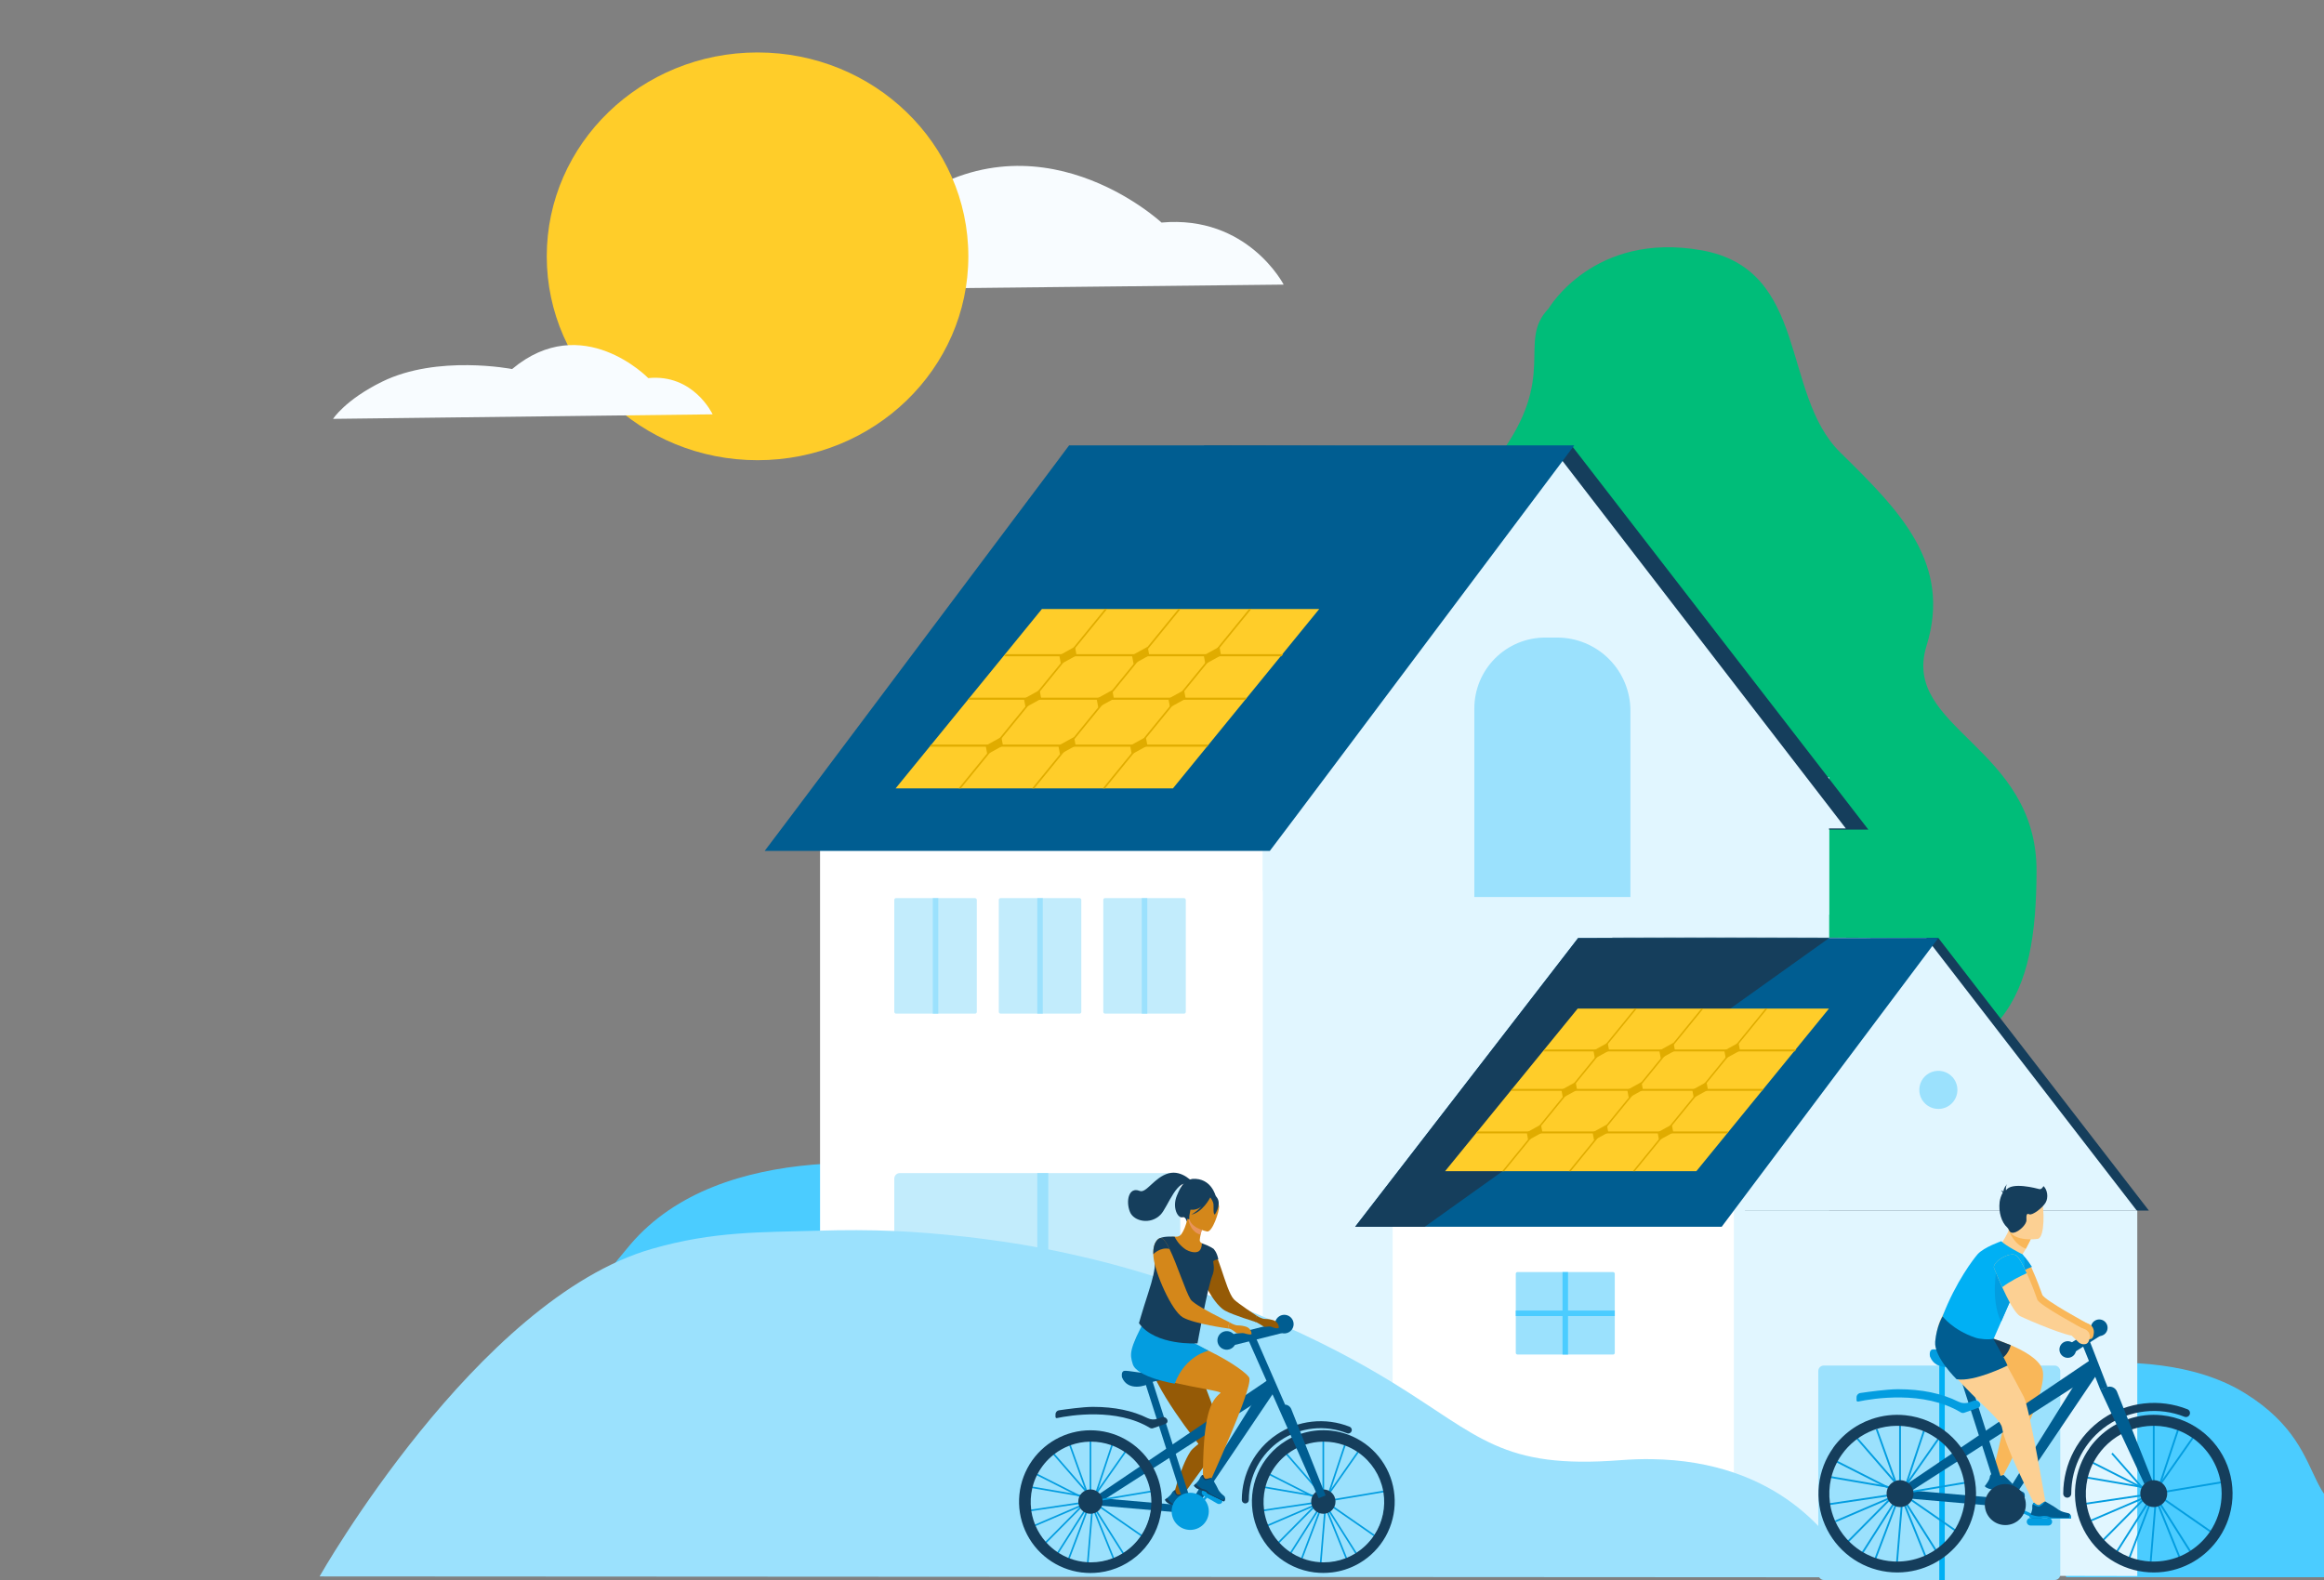 <svg fill="none" height="272" viewBox="0 0 400 272" width="400" xmlns="http://www.w3.org/2000/svg">
<rect x="0" y="0" width="400" height="272" fill="#808080" stroke="none"/>
<g clip-path="url(#clip0_604_51809)">
<path d="M85.766 261.587L140.557 240.194L146.017 241.051L149.123 241.538L170.646 244.915L172.571 245.217L176.899 245.897L178.024 246.073C178.024 246.073 178.951 246.182 180.561 246.335L180.979 246.375C182.05 246.473 183.378 246.589 184.9 246.704C185.472 246.749 186.077 246.791 186.696 246.833L187.051 246.857C187.925 246.917 188.84 246.972 189.795 247.024C191.763 247.13 193.886 247.222 196.096 247.276C196.955 247.297 197.828 247.314 198.708 247.325C199.167 247.325 199.63 247.325 200.094 247.325C200.651 247.325 201.211 247.325 201.774 247.325C202.605 247.325 203.441 247.306 204.274 247.285C204.886 247.271 205.5 247.252 206.109 247.231C206.961 247.198 207.81 247.157 208.656 247.106L209.044 247.081C209.437 247.057 209.83 247.031 210.221 247.001C212.16 246.855 214.052 246.655 215.853 246.389C216.156 246.344 216.455 246.297 216.752 246.247C223.522 245.141 228.811 243.03 230.027 239.251C231.133 235.789 228.742 230.863 220.849 224.012C219.536 222.873 218.168 221.782 216.747 220.739C207.592 214.008 196.321 209.237 184.505 205.87C184.015 205.728 183.525 205.591 183.034 205.458L182.799 205.394L182.396 205.286L181.601 205.074C181.13 204.95 180.659 204.829 180.189 204.709C177.835 204.107 175.468 203.558 173.086 203.062C172.488 202.935 171.891 202.812 171.293 202.693L170.455 202.525L169.876 202.413L168.993 202.245C156.425 199.925 124.095 195.906 108.485 214.256C96.93 227.839 83.102 249.559 85.766 261.587Z" fill="#4BCCFF"></path>
<path d="M266.544 53.106C266.544 53.106 274.311 39.79 292.87 43.088C311.429 46.385 306.489 67.825 316.757 77.904C327.025 87.984 335.982 96.967 331.584 111.198C327.185 125.429 350.59 128.479 350.522 149.98C350.454 171.481 345.45 184.152 316.668 185.825C287.885 187.499 241.843 179.892 235.609 171.22C229.374 162.548 230.431 143.508 246.077 119.209C261.722 94.91 247.428 92.736 257.888 78.667C268.349 64.598 260.974 58.9 266.544 53.106Z" fill="#00BD79"></path>
<path d="M220.941 48.996C220.941 48.996 214.741 36.977 199.915 38.313C199.915 38.313 178.392 18.27 155.426 35.645C155.426 35.645 131.022 31.341 112.959 39.368C100.91 44.719 96.932 50.331 96.932 50.331L220.941 48.996Z" fill="#F8FCFF"></path>
<path d="M340.167 237.907C340.167 237.907 369.349 229.234 386.43 239.862C403.511 250.49 393.408 262.726 413.622 261.662C433.835 260.598 443.939 259.577 445.002 271.523H355.645L340.167 237.907Z" fill="#4BCCFF"></path>
<path d="M216.758 133.799H314.834V271.314H216.758V133.799Z" fill="#E1F6FF"></path>
<path d="M141.144 137.458V271.303H217.348V133.78H144.464C143.321 134.994 142.215 136.209 141.144 137.458Z" fill="white"></path>
<path d="M197.77 88.879L205.513 104.835L208.94 111.874L209.048 112.161L209.191 112.411L209.297 112.625L209.476 112.983L209.547 113.159L212.938 120.111L213.117 120.469L213.545 121.396L219.577 133.78L220.968 136.672L222.931 140.673L223.966 142.815H321.572L314.827 134.072L314.613 133.785L270.712 76.963L270.677 76.928H266.82L207.278 76.714C205.193 80.743 201.872 84.81 197.77 88.879Z" fill="#153E5C"></path>
<path d="M217.347 141.949V153.332L314.806 157.458V142.61H317.69L267.113 76.994L217.347 141.949Z" fill="#E1F6FF"></path>
<path d="M268.011 109.756H265.961C262.725 109.756 259.621 111.041 257.333 113.33C255.044 115.618 253.759 118.722 253.759 121.958V154.417H280.623V122.358C280.621 119.015 279.291 115.81 276.926 113.447C274.561 111.083 271.354 109.756 268.011 109.756Z" fill="#9BE1FD"></path>
<path d="M131.612 146.486H218.557L222.948 140.669L228.124 133.78L268.847 79.493L270.739 76.959L270.954 76.674H184.009L183.794 76.959L181.902 79.493L141.176 133.78L136.001 140.669L131.612 146.486Z" fill="#005D91"></path>
<path d="M277.478 161.305L300.356 208.407H369.862L333.624 161.477L277.478 161.305Z" fill="#153E5C"></path>
<path d="M275.395 161.305L298.273 208.407H367.779L331.544 161.477L275.395 161.305Z" fill="#E1F6FF"></path>
<path d="M298.508 208.407V271.185L367.861 271.319V208.407H298.508Z" fill="#E1F6FF"></path>
<path d="M239.7 208.407H298.428V271.185H239.7V208.407Z" fill="white"></path>
<rect fill="#9BE1FD" height="36.919" rx="0.947" width="41.652" x="312.958" y="235.082"></rect>
<line stroke="#00B0F4" stroke-width="0.947" x1="334.255" x2="334.255" y1="235.082" y2="272"></line>
<path d="M233.242 211.191H296.333L333.625 161.475L314.831 161.479L271.619 161.489L233.242 211.191Z" fill="#005D91"></path>
<path d="M336.904 187.626C336.904 186.977 336.712 186.343 336.352 185.803C335.992 185.263 335.48 184.842 334.88 184.593C334.281 184.345 333.621 184.279 332.985 184.406C332.348 184.532 331.763 184.844 331.304 185.303C330.845 185.762 330.532 186.346 330.406 186.983C330.279 187.619 330.344 188.279 330.592 188.879C330.84 189.478 331.261 189.991 331.8 190.351C332.34 190.712 332.974 190.904 333.623 190.904C334.054 190.905 334.48 190.82 334.878 190.656C335.276 190.491 335.638 190.249 335.943 189.945C336.247 189.641 336.489 189.279 336.654 188.881C336.819 188.483 336.904 188.057 336.904 187.626V187.626Z" fill="#9BE1FD"></path>
<path d="M233.246 211.191H245.22L314.834 161.479L271.623 161.489L233.246 211.191Z" fill="#153E5C"></path>
<path d="M201.878 135.726H154.146L179.325 104.847H227.06L201.878 135.726Z" fill="#FFCD29"></path>
<path d="M220.556 112.98H172.824L173.12 112.618H220.853L220.556 112.98Z" fill="#E0AC00"></path>
<path d="M190.546 104.844L165.367 135.726H165.002L190.183 104.844H190.546Z" fill="#E0AC00"></path>
<path d="M203.192 104.844L178.011 135.726H177.648L202.83 104.844H203.192Z" fill="#E0AC00"></path>
<path d="M215.363 104.844L190.181 135.726H189.819L214.998 104.844H215.363Z" fill="#E0AC00"></path>
<path d="M214.32 120.469H166.588L166.884 120.104H214.617L214.32 120.469Z" fill="#E0AC00"></path>
<path d="M207.735 128.546H160.002L160.299 128.184H208.031L207.735 128.546Z" fill="#E0AC00"></path>
<path d="M182.6 114.31L182.325 112.825L185.026 111.335L185.299 112.825L182.6 114.31Z" fill="#E0AC00"></path>
<path d="M195.111 114.31L194.836 112.825L197.538 111.335L197.811 112.825L195.111 114.31Z" fill="#E0AC00"></path>
<path d="M207.464 114.31L207.191 112.825L209.89 111.335L210.163 112.825L207.464 114.31Z" fill="#E0AC00"></path>
<path d="M176.514 121.775L176.241 120.288L178.94 118.8L179.216 120.288L176.514 121.775Z" fill="#E0AC00"></path>
<path d="M189.023 121.775L188.75 120.288L191.45 118.8L191.725 120.288L189.023 121.775Z" fill="#E0AC00"></path>
<path d="M201.374 121.775L201.101 120.288L203.801 118.8L204.076 120.288L201.374 121.775Z" fill="#E0AC00"></path>
<path d="M169.929 129.852L169.654 128.364L172.354 126.877L172.629 128.364L169.929 129.852Z" fill="#E0AC00"></path>
<path d="M182.442 129.852L182.166 128.364L184.866 126.877L185.141 128.364L182.442 129.852Z" fill="#E0AC00"></path>
<path d="M194.792 129.852L194.517 128.364L197.216 126.877L197.492 128.364L194.792 129.852Z" fill="#E0AC00"></path>
<path d="M291.976 201.618H248.725L271.542 173.635H314.793L291.976 201.618Z" fill="#FFCD29"></path>
<rect fill="#C2ECFC" height="32.185" rx="0.947" width="49.225" x="153.923" y="201.949"></rect>
<line stroke="#9BE1FD" stroke-width="1.893" x1="179.482" x2="179.482" y1="201.949" y2="223.722"></line>
<path d="M308.902 181.006H265.65L265.919 180.677H309.17L308.902 181.006Z" fill="#E0AC00"></path>
<path d="M281.71 173.635L258.893 201.618H258.564L281.38 173.635H281.71Z" fill="#E0AC00"></path>
<path d="M293.168 173.635L270.351 201.618H270.022L292.838 173.635H293.168Z" fill="#E0AC00"></path>
<path d="M304.193 173.635L281.379 201.618H281.049L303.866 173.635H304.193Z" fill="#E0AC00"></path>
<path d="M303.252 187.791H260.001L260.269 187.461H303.521L303.252 187.791Z" fill="#E0AC00"></path>
<path d="M297.284 195.11H254.033L254.301 194.781H297.552L297.284 195.11Z" fill="#E0AC00"></path>
<path d="M274.51 182.211L274.261 180.864L276.709 179.516L276.956 180.864L274.51 182.211Z" fill="#E0AC00"></path>
<path d="M285.846 182.211L285.597 180.864L288.044 179.516L288.292 180.864L285.846 182.211Z" fill="#E0AC00"></path>
<path d="M297.036 182.211L296.786 180.864L299.234 179.516L299.483 180.864L297.036 182.211Z" fill="#E0AC00"></path>
<path d="M268.997 188.975L268.747 187.626L271.195 186.278L271.444 187.626L268.997 188.975Z" fill="#E0AC00"></path>
<path d="M280.334 188.975L280.085 187.626L282.532 186.278L282.779 187.626L280.334 188.975Z" fill="#E0AC00"></path>
<path d="M291.522 188.975L291.272 187.626L293.72 186.278L293.969 187.626L291.522 188.975Z" fill="#E0AC00"></path>
<path d="M263.028 196.291L262.78 194.945L265.226 193.597L265.475 194.945L263.028 196.291Z" fill="#E0AC00"></path>
<path d="M274.365 196.291L274.116 194.945L276.564 193.597L276.813 194.945L274.365 196.291Z" fill="#E0AC00"></path>
<path d="M285.552 196.291L285.305 194.945L287.751 193.597L288 194.945L285.552 196.291Z" fill="#E0AC00"></path>
<path d="M112.179 215C122.892 211.914 131.106 212.163 140.556 211.872C150.363 211.57 157.325 211.945 165.66 212.849L166.625 212.955C167.567 213.065 168.524 213.19 169.485 213.308C171.579 213.581 173.702 213.895 175.853 214.249C176.493 214.357 177.129 214.468 177.773 214.586C178.462 214.708 179.154 214.837 179.849 214.972C181.337 215.259 182.836 215.573 184.349 215.913C185.013 216.059 185.679 216.211 186.347 216.37C187.015 216.523 187.684 216.685 188.357 216.84C189.171 217.043 189.988 217.251 190.807 217.464L191.572 217.669C192.322 217.871 193.075 218.079 193.831 218.292C196.882 219.157 199.963 220.127 203.073 221.203C208.17 222.964 212.698 224.698 216.746 226.381C221.884 228.52 226.249 230.589 230.022 232.545C233.747 234.47 236.91 236.31 239.687 238.005C254.735 247.263 258.447 252.968 278.976 251.367C280.803 251.229 282.556 251.172 284.233 251.196C289.731 251.266 294.433 252.153 298.436 253.521C306.461 256.26 311.674 260.936 314.844 264.838C317.456 268.053 318.685 270.741 318.96 271.386C319.003 271.482 319.021 271.534 319.021 271.534L55 271.386C55 271.386 82.043 223.679 112.179 215Z" fill="#9BE1FD"></path>
<path d="M344.247 254.971L342.693 254.667C342.693 254.667 346.412 239.954 345.903 238.741C345.49 237.732 341.202 237.004 339.101 235.241C338.674 234.908 338.336 234.474 338.117 233.979C336.998 231.244 338.821 229.216 338.821 229.216C341.304 229.812 343.737 230.6 346.098 231.572C348.563 232.629 350.847 234.003 351.479 235.593C352.995 239.445 344.247 254.971 344.247 254.971Z" fill="#F9B759"></path>
<path d="M348.481 257.239C348.466 257.16 348.434 257.085 348.386 257.021C348.338 256.956 348.276 256.903 348.204 256.866C347.833 256.663 347.075 256.369 346.509 255.611C346.19 255.187 344.871 253.926 344.871 253.926C344.838 253.926 344.665 253.926 343.835 254.272C343.403 254.444 342.954 253.636 342.954 253.636C342.854 253.682 342.763 253.747 342.688 253.828C342.561 253.959 342.486 254.132 342.478 254.315C342.455 254.625 342.132 255.133 341.892 255.47C341.747 255.673 341.632 255.815 341.632 255.815C341.632 255.815 341.542 255.988 342.277 256.269L343.156 256.497C343.462 256.531 343.698 256.513 344.019 256.556C344.491 256.621 344.66 256.842 344.693 256.901L348.43 257.868C348.536 257.762 348.517 257.464 348.481 257.239Z" fill="#005D91"></path>
<path d="M355.809 257.827C355.626 257.827 355.45 257.754 355.321 257.624C355.191 257.495 355.118 257.319 355.118 257.136C355.12 254.588 355.745 252.078 356.938 249.826C358.132 247.574 359.857 245.648 361.965 244.216C364.073 242.783 366.499 241.888 369.032 241.607C371.565 241.327 374.129 241.67 376.499 242.606C376.67 242.675 376.807 242.809 376.88 242.978C376.952 243.148 376.954 243.34 376.886 243.511C376.817 243.682 376.683 243.819 376.513 243.892C376.344 243.964 376.152 243.966 375.981 243.898C373.821 243.043 371.485 242.729 369.176 242.984C366.867 243.239 364.656 244.055 362.735 245.36C360.813 246.666 359.241 248.422 358.154 250.475C357.067 252.527 356.498 254.815 356.498 257.138C356.497 257.32 356.425 257.495 356.296 257.624C356.166 257.753 355.992 257.826 355.809 257.827V257.827Z" fill="#153E5C"></path>
<path d="M366.819 245.989L370.741 256.919L370.445 257.025L366.523 246.095L366.819 245.989Z" fill="#039DE0"></path>
<path d="M359.618 262.059L359.494 261.771L370.591 257.004L377.887 246.582L378.145 246.763L370.797 257.258L370.757 257.275L359.618 262.059Z" fill="#039DE0"></path>
<path d="M366.296 269.183L365.997 269.083C366.076 268.848 370.367 257.555 370.55 257.075L370.66 256.782L377.566 267.715L377.3 267.888L370.722 257.486C369.153 261.616 366.354 269.003 366.296 269.183Z" fill="#039DE0"></path>
<path d="M358.399 254.065L370.714 256.184L370.661 256.493L358.345 254.375L358.399 254.065Z" fill="#039DE0"></path>
<path d="M374.955 245.424L375.253 245.524L371.644 256.348L371.346 256.249L374.955 245.424Z" fill="#039DE0"></path>
<path d="M370.671 257.295L370.626 257.271L359.33 251.546L359.471 251.264L370.721 256.969L382.829 254.937L382.88 255.247L370.671 257.295Z" fill="#039DE0"></path>
<path d="M375.25 268.79C375.184 268.593 372.285 261.461 370.662 257.473L364.394 267.334L364.128 267.162L370.723 256.786L370.839 257.067C371.027 257.531 375.469 268.448 375.548 268.686L375.25 268.79Z" fill="#039DE0"></path>
<path d="M370.676 256.974L370.722 257.285L358.564 259.086L358.518 258.776L370.676 256.974Z" fill="#039DE0"></path>
<path d="M363.63 250.095L370.418 257.81L370.183 258.017L363.394 250.303L363.63 250.095Z" fill="#039DE0"></path>
<path d="M370.914 257.962L371.228 257.988L370.282 269.363L369.969 269.337L370.914 257.962Z" fill="#039DE0"></path>
<path d="M370.235 256.367L380.981 263.82L380.802 264.078L370.056 256.626L370.235 256.367Z" fill="#039DE0"></path>
<path d="M361.785 265.556L361.562 265.335L370.538 256.283V244.502H370.852V256.411L361.785 265.556Z" fill="#039DE0"></path>
<path d="M359.68 249.215C359.93 248.87 360.198 248.525 360.479 248.211C361.554 246.981 362.84 245.954 364.277 245.179C364.909 244.838 365.567 244.55 366.245 244.316C368.132 243.66 370.141 243.429 372.127 243.641V243.641C374.868 243.931 377.454 245.051 379.541 246.852V246.852C381.498 248.534 382.934 250.739 383.681 253.209C384.429 255.678 384.456 258.31 383.76 260.795C383.462 261.865 383.032 262.895 382.479 263.859C382.464 263.89 382.445 263.92 382.427 263.951C381.381 265.753 379.934 267.29 378.197 268.442C376.46 269.595 374.481 270.331 372.414 270.594V270.594C371.848 270.667 371.277 270.703 370.707 270.703C370.125 270.703 369.543 270.666 368.966 270.592V270.592C366.637 270.291 364.426 269.391 362.549 267.979C360.673 266.567 359.195 264.692 358.26 262.538C357.326 260.383 356.966 258.023 357.217 255.688C357.469 253.353 358.322 251.123 359.693 249.217L359.68 249.215ZM359.897 261.599C359.935 261.696 359.977 261.793 360.022 261.888C360.515 262.991 361.177 264.012 361.983 264.912C362.052 264.992 362.123 265.069 362.195 265.145C362.825 265.812 363.53 266.403 364.296 266.906C364.383 266.965 364.469 267.02 364.56 267.079C365.146 267.442 365.762 267.752 366.402 268.006L366.696 268.118C367.769 268.512 368.895 268.745 370.037 268.809C370.142 268.809 370.246 268.819 370.351 268.823C370.456 268.826 370.581 268.823 370.696 268.823C372.15 268.823 373.592 268.552 374.947 268.023C375.045 267.987 375.142 267.947 375.238 267.908C375.709 267.707 376.167 267.477 376.608 267.217L376.81 267.095C376.899 267.041 376.982 266.986 377.074 266.922C378.276 266.138 379.325 265.139 380.168 263.977C380.221 263.902 380.275 263.826 380.326 263.75C380.378 263.674 380.445 263.578 380.499 263.488C380.606 263.327 380.706 263.165 380.803 262.999C381.837 261.216 382.382 259.191 382.383 257.129C382.382 256.534 382.337 255.939 382.248 255.349L382.196 255.04C381.652 252.066 379.977 249.417 377.523 247.649C377.438 247.587 377.35 247.527 377.265 247.477C376.551 246.991 375.786 246.586 374.983 246.268L374.688 246.158C373.458 245.709 372.161 245.472 370.852 245.457H370.534C369.31 245.471 368.095 245.679 366.936 246.073V246.073L366.85 246.104C366.75 246.139 366.653 246.175 366.554 246.211C366.045 246.407 365.549 246.638 365.071 246.902C364.581 247.172 364.111 247.477 363.664 247.815C363.58 247.877 363.492 247.941 363.417 248.009C362.98 248.356 362.568 248.735 362.185 249.141C361.81 249.539 361.464 249.963 361.149 250.41C360.85 250.829 360.581 251.268 360.343 251.724C360.293 251.817 360.244 251.91 360.199 252.004C359.844 252.724 359.565 253.479 359.365 254.257C359.341 254.358 359.315 254.46 359.293 254.564C358.986 255.923 358.924 257.326 359.108 258.707C359.122 258.811 359.138 258.916 359.155 259.018C359.3 259.904 359.549 260.77 359.897 261.598V261.599Z" fill="#153E5C"></path>
<path d="M337.845 233.859L345.82 258.803L344.475 259.234L336.499 234.289L337.845 233.859Z" fill="#005D91"></path>
<path d="M343.807 259.3L324.983 257.663L359.892 234.061L357.895 238.149L329.075 256.601L343.928 257.893L343.807 259.3Z" fill="#005D91"></path>
<path d="M346.344 258.194L345.158 257.428L359.641 234.226L361.328 235.972L346.344 258.194Z" fill="#005D91"></path>
<path d="M369.57 256.509L361.504 239.244L362.591 238.807C362.758 238.74 362.937 238.707 363.117 238.709C363.297 238.712 363.474 238.749 363.639 238.82C363.805 238.891 363.954 238.994 364.08 239.123C364.205 239.252 364.303 239.405 364.37 239.572L370.885 255.974L369.57 256.509Z" fill="#005D91"></path>
<path d="M361.503 239.246C360.336 236.218 358.395 231.46 358.42 231.506L359.594 230.723C359.651 230.809 359.689 230.866 362.75 238.809L361.503 239.246Z" fill="#005D91"></path>
<path d="M354.735 233.161C354.569 232.931 354.475 232.657 354.465 232.374C354.455 232.09 354.529 231.81 354.678 231.569C354.827 231.328 355.044 231.137 355.302 231.019C355.56 230.901 355.847 230.862 356.127 230.908C356.407 230.953 356.667 231.081 356.874 231.274C357.081 231.467 357.227 231.718 357.292 231.994C357.357 232.27 357.339 232.559 357.239 232.824C357.14 233.09 356.964 233.32 356.734 233.485C356.426 233.707 356.042 233.798 355.667 233.737C355.293 233.676 354.957 233.469 354.735 233.161V233.161Z" fill="#005D91"></path>
<path d="M360.156 229.411C359.991 229.181 359.898 228.907 359.888 228.625C359.878 228.342 359.953 228.062 360.102 227.822C360.251 227.581 360.468 227.39 360.725 227.273C360.983 227.155 361.27 227.117 361.549 227.163C361.828 227.208 362.088 227.336 362.295 227.529C362.502 227.722 362.647 227.972 362.712 228.248C362.776 228.524 362.758 228.812 362.659 229.077C362.559 229.342 362.384 229.572 362.154 229.737C361.846 229.959 361.462 230.049 361.088 229.988C360.713 229.927 360.378 229.719 360.156 229.411V229.411Z" fill="#005D91"></path>
<path d="M361.551 229.918L356.08 233.399L355.322 231.905L360.792 228.425L361.551 229.918Z" fill="#005D91"></path>
<path d="M352.55 262.623H349.49C349.317 262.622 349.152 262.553 349.029 262.43C348.907 262.308 348.838 262.142 348.838 261.969V261.969C348.838 261.796 348.907 261.63 349.03 261.508C349.152 261.385 349.318 261.316 349.49 261.316H352.55C352.723 261.316 352.889 261.385 353.011 261.507C353.134 261.63 353.203 261.795 353.204 261.969V261.969C353.203 262.142 353.134 262.308 353.011 262.43C352.889 262.553 352.723 262.622 352.55 262.623V262.623Z" fill="#039DE0"></path>
<path d="M345.08 258.498L351.276 261.321L351.048 261.821L344.852 258.997L345.08 258.498Z" fill="#039DE0"></path>
<path d="M323.153 245.989L327.075 256.919L326.779 257.025L322.857 246.095L323.153 245.989Z" fill="#039DE0"></path>
<path d="M368.38 257.13C368.38 256.672 368.516 256.225 368.771 255.844C369.025 255.463 369.387 255.167 369.81 254.991C370.233 254.816 370.698 254.77 371.147 254.86C371.596 254.949 372.009 255.17 372.333 255.493C372.656 255.817 372.877 256.23 372.966 256.679C373.056 257.128 373.01 257.593 372.835 258.016C372.659 258.439 372.363 258.801 371.982 259.055C371.601 259.31 371.153 259.446 370.696 259.446C370.391 259.446 370.09 259.386 369.809 259.27C369.528 259.153 369.273 258.983 369.058 258.768C368.843 258.553 368.672 258.298 368.556 258.017C368.44 257.736 368.38 257.434 368.38 257.13Z" fill="#153E5C"></path>
<path d="M315.952 262.059L315.828 261.771L326.926 257.004L334.222 246.582L334.479 246.763L327.131 257.258L327.091 257.275L315.952 262.059Z" fill="#039DE0"></path>
<path d="M322.632 269.183L322.333 269.083C322.412 268.848 326.703 257.555 326.886 257.075L326.996 256.782L333.902 267.715L333.636 267.888L327.058 257.486C325.496 261.616 322.69 269.003 322.632 269.183Z" fill="#039DE0"></path>
<path d="M314.734 254.062L327.049 256.18L326.996 256.49L314.68 254.372L314.734 254.062Z" fill="#039DE0"></path>
<path d="M331.286 245.42L331.584 245.52L327.975 256.344L327.677 256.245L331.286 245.42Z" fill="#039DE0"></path>
<path d="M327.005 257.295L326.96 257.271L315.664 251.546L315.805 251.264L327.055 256.969L339.163 254.937L339.214 255.247L327.005 257.295Z" fill="#039DE0"></path>
<path d="M331.589 268.79C331.522 268.593 328.623 261.461 327 257.473L320.732 267.334L320.466 267.162L327.063 256.786L327.176 257.067C327.365 257.531 331.807 268.448 331.886 268.686L331.589 268.79Z" fill="#039DE0"></path>
<path d="M327.001 256.981L327.047 257.292L314.89 259.1L314.844 258.789L327.001 256.981Z" fill="#039DE0"></path>
<path d="M319.775 247.538L326.521 255.304L326.283 255.51L319.538 247.744L319.775 247.538Z" fill="#039DE0"></path>
<path d="M327.259 257.973L327.572 257.999L326.627 269.372L326.314 269.346L327.259 257.973Z" fill="#039DE0"></path>
<path d="M326.571 256.366L337.318 263.818L337.139 264.077L326.392 256.624L326.571 256.366Z" fill="#039DE0"></path>
<path d="M318.121 265.556L317.898 265.335L326.874 256.283V244.502H327.188V256.411L318.121 265.556Z" fill="#039DE0"></path>
<path d="M315.531 249.215C315.781 248.87 316.049 248.525 316.33 248.211C317.405 246.981 318.691 245.954 320.128 245.179C320.76 244.838 321.418 244.55 322.096 244.316C323.983 243.66 325.992 243.429 327.978 243.641V243.641C330.719 243.931 333.306 245.051 335.392 246.852V246.852C337.349 248.534 338.785 250.739 339.532 253.209C340.28 255.678 340.307 258.31 339.611 260.795C339.313 261.865 338.883 262.895 338.33 263.859C338.315 263.89 338.296 263.92 338.279 263.951C337.232 265.753 335.785 267.29 334.048 268.442C332.311 269.595 330.332 270.331 328.265 270.594V270.594C327.699 270.667 327.129 270.703 326.558 270.703C325.976 270.703 325.395 270.666 324.817 270.592V270.592C322.488 270.291 320.277 269.391 318.4 267.979C316.524 266.567 315.046 264.692 314.111 262.538C313.177 260.383 312.817 258.023 313.069 255.688C313.32 253.353 314.173 251.123 315.545 249.217L315.531 249.215ZM315.748 261.599C315.786 261.696 315.828 261.793 315.873 261.888C316.366 262.991 317.028 264.012 317.834 264.912C317.903 264.992 317.974 265.069 318.046 265.145C318.676 265.812 319.381 266.403 320.147 266.906C320.234 266.965 320.32 267.02 320.411 267.079C320.997 267.442 321.613 267.752 322.254 268.006L322.547 268.118C323.62 268.512 324.746 268.745 325.888 268.809C325.993 268.809 326.097 268.819 326.202 268.823C326.307 268.826 326.432 268.823 326.547 268.823C328.001 268.823 329.443 268.552 330.798 268.023C330.896 267.987 330.993 267.947 331.09 267.908C331.56 267.707 332.018 267.477 332.459 267.217L332.661 267.095C332.75 267.041 332.833 266.986 332.925 266.922C334.127 266.138 335.176 265.139 336.019 263.977C336.072 263.902 336.126 263.826 336.177 263.75C336.229 263.674 336.297 263.578 336.35 263.488C336.457 263.327 336.557 263.165 336.654 262.999C337.688 261.216 338.233 259.191 338.234 257.129C338.234 256.534 338.189 255.939 338.099 255.349L338.047 255.04C337.503 252.066 335.828 249.417 333.374 247.649C333.289 247.587 333.201 247.527 333.116 247.477C332.403 246.991 331.637 246.586 330.834 246.268L330.539 246.158C329.309 245.709 328.012 245.472 326.703 245.457H326.385C325.161 245.471 323.946 245.679 322.787 246.073V246.073L322.701 246.104C322.601 246.139 322.504 246.175 322.405 246.211C321.896 246.407 321.4 246.638 320.922 246.902C320.432 247.172 319.962 247.477 319.515 247.815C319.431 247.877 319.343 247.941 319.269 248.009C318.831 248.356 318.419 248.735 318.036 249.141C317.661 249.539 317.315 249.963 317 250.41C316.701 250.829 316.432 251.268 316.194 251.724C316.144 251.817 316.095 251.91 316.05 252.004C315.695 252.724 315.416 253.479 315.217 254.257C315.192 254.358 315.166 254.46 315.144 254.564C314.837 255.923 314.775 257.326 314.959 258.707C314.973 258.811 314.989 258.916 315.006 259.018C315.151 259.904 315.4 260.77 315.748 261.598V261.599Z" fill="#153E5C"></path>
<path d="M338.087 243.207C337.989 243.243 337.884 243.256 337.78 243.245C337.677 243.234 337.577 243.2 337.488 243.145C331.14 239.311 322.354 240.75 319.813 241.284C319.78 241.291 319.746 241.29 319.713 241.283C319.681 241.275 319.65 241.26 319.624 241.238C319.598 241.217 319.577 241.19 319.563 241.16C319.549 241.13 319.541 241.097 319.542 241.063V240.567C319.541 240.384 319.607 240.206 319.727 240.067C319.847 239.928 320.013 239.837 320.194 239.81C321.575 239.604 324.78 239.166 326.582 239.157H326.727C330.746 239.157 334.216 239.877 337.069 241.298C337.357 241.441 337.671 241.526 337.993 241.545C338.314 241.565 338.636 241.52 338.94 241.413L339.722 241.139C339.936 241.064 340.171 241.077 340.375 241.174C340.58 241.271 340.739 241.444 340.817 241.657V241.657C340.841 241.726 340.851 241.799 340.846 241.872C340.842 241.945 340.823 242.016 340.791 242.082C340.759 242.147 340.714 242.206 340.659 242.254C340.604 242.303 340.541 242.339 340.471 242.363L338.087 243.207Z" fill="#039DE0"></path>
<path d="M324.716 257.13C324.716 256.672 324.852 256.225 325.106 255.844C325.36 255.463 325.722 255.167 326.145 254.991C326.568 254.816 327.034 254.77 327.483 254.86C327.932 254.949 328.344 255.17 328.668 255.493C328.992 255.817 329.212 256.23 329.302 256.679C329.391 257.128 329.345 257.593 329.17 258.016C328.995 258.439 328.698 258.801 328.317 259.055C327.937 259.31 327.489 259.446 327.031 259.446C326.417 259.446 325.828 259.202 325.394 258.767C324.96 258.333 324.716 257.744 324.716 257.13V257.13Z" fill="#153E5C"></path>
<path d="M332.188 233.541C332.188 233.541 331.932 232.384 332.659 232.304C333.386 232.225 336.031 232.795 336.737 232.717C337.443 232.639 341.131 232.027 341.777 232.658C342.422 233.29 342.15 233.834 340.856 233.952C339.563 234.069 337.835 234.285 337.345 234.697C336.855 235.11 333.307 236.325 332.188 233.541Z" fill="#039DE0"></path>
<path d="M345.15 262.545C343.2 262.545 341.619 260.964 341.619 259.014C341.619 257.065 343.2 255.484 345.15 255.484C347.099 255.484 348.68 257.065 348.68 259.014C348.68 260.964 347.099 262.545 345.15 262.545Z" fill="#153E5C"></path>
<path d="M357.451 229.095C357.451 229.095 358.606 227.629 359.238 227.81C359.574 227.894 359.872 228.09 360.082 228.365C360.292 228.641 360.401 228.98 360.393 229.326C360.365 229.53 360.379 230.331 359.894 230.502C359.689 230.565 359.472 230.577 359.262 230.537C359.051 230.498 358.853 230.408 358.685 230.276C358.459 230.088 357.451 229.095 357.451 229.095Z" fill="#F9B759"></path>
<path d="M359.412 227.911C359.412 227.911 359.251 228.822 358.146 229.119C357.041 229.416 350.204 226.53 348.575 225.732C347.701 225.293 346.437 222.864 345.467 220.739C345.236 220.221 345.018 219.719 344.823 219.268C344.336 218.139 344.022 217.326 344.022 217.326C344.022 216.207 345.255 216.644 346.372 217.153C346.717 217.31 348.494 216.558 348.961 217.469C349.181 217.894 349.479 217.845 349.69 218.32C350.553 220.219 351.34 222.377 351.511 222.887C351.819 223.807 359.412 227.911 359.412 227.911Z" fill="#F9B759"></path>
<path d="M356.597 229.948C356.597 229.948 357.747 228.506 358.386 228.665C359.888 229.04 359.686 230.124 359.658 230.328C359.63 230.531 359.525 231.191 359.04 231.364C358.835 231.426 358.618 231.439 358.408 231.399C358.197 231.359 357.999 231.269 357.831 231.136C357.605 230.942 356.597 229.948 356.597 229.948Z" fill="#FCD093"></path>
<path d="M343.38 215.5L347.282 216.94C347.779 216.457 348.279 215.687 348.68 214.982C349.177 214.109 349.522 213.337 349.522 213.337L346.798 211.428L345.935 210.829C345.887 212.565 343.38 215.5 343.38 215.5Z" fill="#FCD093"></path>
<path d="M345.735 211.763C345.735 211.763 346.508 214.17 348.68 214.974C349.177 214.101 349.522 213.329 349.522 213.329L346.798 211.419L345.735 211.763Z" fill="#F9B759"></path>
<path d="M350.755 213.27C350.755 213.27 345.931 214.027 345.507 211.014C345.082 208.001 344.174 206.073 347.233 205.463C350.292 204.854 351.057 205.917 351.444 206.888C351.831 207.858 352 212.996 350.755 213.27Z" fill="#FCD093"></path>
<path d="M344.425 204.914C344.575 204.953 344.712 205.031 344.82 205.142C344.832 204.493 345.469 203.837 345.469 203.837C345.164 204.222 345.262 204.933 345.262 204.933C346.17 203.38 350.593 204.602 351.008 204.706C351.422 204.809 351.716 204.188 351.716 204.188C352.37 204.754 352.619 206.142 352.076 207.05C351.534 207.958 349.773 209.295 349.267 209.037C348.762 208.78 348.76 209.308 348.786 210.046C348.812 210.783 347.536 212.021 346.636 212.2C345.911 212.345 345.854 211.855 345.656 211.532C345.608 211.454 345.55 211.382 345.483 211.32C344.496 210.429 343.952 208.647 344.173 206.891C344.251 206.34 344.434 205.808 344.711 205.325C344.631 205.179 344.535 205.041 344.425 204.914Z" fill="#153E5C"></path>
<path d="M346.095 231.572C346.045 231.792 345.511 233.589 344.127 234.052C343.227 234.355 341.04 235.087 339.097 235.241C338.671 234.908 338.333 234.474 338.113 233.979C336.995 231.244 338.818 229.216 338.818 229.216C341.301 229.812 343.734 230.6 346.095 231.572V231.572Z" fill="#153E5C"></path>
<path d="M335.142 225.233C335.142 225.233 331.233 229.736 334.823 234.796C338.412 239.856 344.254 243.946 344.575 245.747C345.199 249.24 348.919 256.451 350.69 260.021L352.208 259.44C352.208 259.44 349.361 242.52 348.348 240.502C347.334 238.484 342.091 228.999 342.091 228.999L335.142 225.233Z" fill="#FCD093"></path>
<path d="M349.737 218.101C349.361 218.222 348.451 218.562 348.208 218.977C347.964 219.391 345.273 218.234 344.964 217.153C345.728 216.316 347.035 215.6 347.807 215.841C348.263 215.976 348.985 216.934 349.737 218.101Z" fill="#039DE0"></path>
<path d="M334.349 226.617C334.349 226.617 339.423 230.232 342.808 230.03C342.808 230.03 345.036 233.829 345.529 235.079C345.529 235.079 339.759 237.963 336.759 237.433C336.759 237.433 332.85 233.635 333.076 230.978C333.303 228.321 334.349 226.617 334.349 226.617Z" fill="#005D91"></path>
<path d="M348.262 219.816L347.054 221.543L346.957 221.762L344.43 227.532L343.143 230.467C342.28 230.674 340.676 230.527 339.96 230.272C336.048 228.935 334.347 226.603 334.347 226.603C336.619 220.664 339.766 216.607 340.409 215.889C341.527 214.68 344.455 213.679 344.455 213.679C345.256 214.504 348.124 215.951 348.124 215.951C348.753 216.46 348.262 219.816 348.262 219.816Z" fill="#00B0F4"></path>
<path d="M346.953 221.77L344.426 227.539C342.508 223.665 343.721 218.044 343.721 218.044C343.721 218.044 346.808 220.717 346.917 220.922C346.948 221.203 346.96 221.487 346.953 221.77V221.77Z" fill="#039DE0"></path>
<path d="M358.558 228.765C358.558 228.765 358.398 229.675 357.293 229.973C356.188 230.272 349.351 227.384 347.721 226.586C346.848 226.149 345.584 223.72 344.614 221.595C344.382 221.077 344.165 220.573 343.97 220.124C343.484 218.995 343.168 218.18 343.168 218.18C343.168 217.063 345.805 215.544 346.922 216.055C347.267 216.212 347.711 216.904 348.186 217.816C348.403 218.24 348.622 218.703 348.842 219.176C349.705 221.075 350.494 223.233 350.663 223.744C350.965 224.661 358.558 228.765 358.558 228.765Z" fill="#FCD093"></path>
<path d="M348.837 219.181C347.817 219.644 345.982 220.542 344.609 221.598C344.378 221.081 344.16 220.576 343.965 220.128C343.48 218.998 343.164 218.184 343.164 218.184C343.164 217.067 345.801 215.547 346.918 216.058C347.263 216.215 347.707 216.908 348.181 217.819C348.399 218.246 348.618 218.708 348.837 219.181Z" fill="#00B0F4"></path>
<path d="M350.086 261.404H350.995C351.298 261.363 351.525 261.285 351.835 261.249C352.31 261.193 352.526 261.366 352.572 261.404H356.433C356.53 261.281 356.433 260.998 356.347 260.789C356.312 260.716 356.262 260.652 356.199 260.601C356.136 260.55 356.063 260.514 355.984 260.496C355.575 260.392 354.775 260.299 354.03 259.707C353.614 259.374 352.022 258.485 352.022 258.485C351.987 258.485 351.82 258.531 351.096 259.072C350.722 259.351 350.085 258.678 350.085 258.678C349.999 258.747 349.927 258.832 349.874 258.928C349.787 259.086 349.757 259.269 349.791 259.446C349.85 259.754 349.663 260.325 349.515 260.712C349.425 260.945 349.342 261.112 349.342 261.112C349.342 261.112 349.296 261.318 350.086 261.404Z" fill="#005D91"></path>
<path d="M349.871 258.935C350.089 259.07 350.547 259.337 350.85 259.372C351.261 259.419 352.028 258.493 352.028 258.493C351.993 258.493 351.826 258.54 351.102 259.08C350.728 259.36 350.091 258.687 350.091 258.687C350.002 258.754 349.927 258.838 349.871 258.935V258.935Z" fill="#039DE0"></path>
<path d="M350.086 261.404H350.995C351.298 261.362 351.525 261.285 351.835 261.248C352.31 261.193 352.526 261.366 352.572 261.404H356.433C356.53 261.281 356.433 260.998 356.347 260.789C356.229 260.696 356.195 261.188 356.131 261.267C356.067 261.347 352.982 261.295 352.804 261.181C352.626 261.067 352.091 260.867 351.347 261.024C350.698 261.16 349.743 260.81 349.506 260.717C349.417 260.95 349.334 261.117 349.334 261.117C349.334 261.117 349.296 261.317 350.086 261.404Z" fill="#039DE0"></path>
<path d="M214.339 258.818C214.179 258.818 214.026 258.754 213.913 258.641C213.8 258.528 213.737 258.375 213.737 258.215C213.738 256.004 214.28 253.826 215.315 251.872C216.35 249.918 217.848 248.247 219.677 247.005C221.506 245.762 223.611 244.985 225.809 244.743C228.007 244.5 230.231 244.798 232.287 245.612C232.361 245.641 232.428 245.685 232.485 245.74C232.542 245.795 232.587 245.861 232.618 245.933C232.65 246.006 232.666 246.084 232.667 246.163C232.669 246.243 232.654 246.321 232.625 246.395C232.596 246.468 232.552 246.535 232.497 246.592C232.442 246.649 232.376 246.694 232.303 246.726C232.231 246.757 232.152 246.774 232.073 246.775C231.994 246.776 231.915 246.762 231.842 246.732C229.968 245.991 227.942 245.719 225.939 245.94C223.937 246.162 222.019 246.869 220.352 248.002C218.686 249.134 217.322 250.657 216.379 252.437C215.435 254.218 214.942 256.202 214.942 258.217C214.941 258.376 214.878 258.529 214.765 258.642C214.652 258.754 214.499 258.818 214.339 258.818Z" fill="#153E5C"></path>
<path d="M203.472 229.59C203.472 229.59 204.391 231.501 205.544 234.15C206.846 237.117 208.453 241.014 209.409 244.182C209.915 245.858 210.24 247.329 210.24 248.353C210.24 248.698 208.886 250.13 208.496 250.674C206.029 254.107 202.659 258.693 202.659 258.693L201.74 258.462C201.74 258.462 203.028 252.726 204.905 249.864C205.274 249.301 206.314 248.616 206.264 248.553C206.103 248.351 205.697 247.842 205.147 247.115C203.626 245.114 200.984 241.465 199.215 238.07C199.104 237.86 198.997 237.649 198.895 237.439C197.961 235.539 197.341 233.77 197.407 232.454L203.472 229.59Z" fill="#955A06"></path>
<path d="M200.929 258.684L201.562 259.085C201.796 259.185 201.991 259.223 202.225 259.332C202.328 259.367 202.421 259.426 202.496 259.504C202.572 259.581 202.628 259.676 202.66 259.779C202.661 259.782 202.661 259.786 202.66 259.789L205.35 261.49C205.478 261.436 205.556 261.172 205.595 260.972C205.609 260.904 205.606 260.833 205.588 260.765C205.57 260.698 205.536 260.636 205.49 260.584C205.257 260.319 204.741 259.893 204.522 259.099C204.397 258.653 203.731 257.251 203.731 257.251C203.707 257.238 203.569 257.2 202.795 257.307C202.395 257.36 202.277 256.549 202.277 256.549C202.181 256.566 202.089 256.602 202.006 256.654C201.863 256.743 201.751 256.875 201.687 257.031C201.575 257.298 201.16 257.668 200.865 257.906C200.692 258.051 200.549 258.149 200.549 258.149C200.549 258.149 200.428 258.272 200.929 258.684Z" fill="#005D91"></path>
<path d="M202.016 256.644C202.101 256.848 202.288 257.258 202.481 257.419C202.743 257.638 203.738 257.246 203.738 257.246C203.714 257.233 203.575 257.195 202.802 257.302C202.401 257.355 202.284 256.544 202.284 256.544C202.189 256.56 202.099 256.594 202.016 256.644V256.644Z" fill="#153E5C"></path>
<path d="M200.929 258.684L201.562 259.084C201.795 259.185 201.99 259.223 202.225 259.331C202.328 259.367 202.421 259.425 202.496 259.503C202.572 259.581 202.628 259.675 202.66 259.779C202.661 259.782 202.661 259.785 202.66 259.789L205.35 261.489C205.478 261.436 205.556 261.172 205.595 260.972C205.559 260.847 205.291 261.222 205.207 261.255C205.122 261.287 202.999 259.889 202.933 259.72C202.837 259.535 202.704 259.372 202.543 259.241C202.382 259.109 202.195 259.011 201.996 258.953C201.478 258.781 200.986 258.078 200.868 257.9C200.696 258.045 200.552 258.144 200.552 258.144C200.552 258.144 200.428 258.271 200.929 258.684Z" fill="#153E5C"></path>
<path d="M198.238 237.399L205.46 259.989L204.241 260.379L197.019 237.789L198.238 237.399Z" fill="#005D91"></path>
<path d="M203.642 260.44L186.595 258.957L218.209 237.583L216.4 241.287L190.3 257.995L203.752 259.166L203.642 260.44Z" fill="#005D91"></path>
<path d="M205.94 259.439L204.865 258.747L217.982 237.734L219.508 239.315L205.94 259.439Z" fill="#005D91"></path>
<path d="M207.727 256.444L210.127 257.825C210.262 257.904 210.36 258.033 210.401 258.185C210.441 258.336 210.42 258.497 210.342 258.633V258.633C210.264 258.769 210.135 258.868 209.983 258.909C209.832 258.95 209.67 258.929 209.534 258.851L207.135 257.469C206.999 257.391 206.9 257.262 206.86 257.11C206.819 256.959 206.84 256.797 206.919 256.662V256.662C206.997 256.526 207.126 256.426 207.278 256.386C207.429 256.345 207.591 256.366 207.727 256.444V256.444Z" fill="#039DE0"></path>
<path d="M208.202 257.336L205.177 260.684L204.898 260.442L207.924 257.095L208.202 257.336Z" fill="#039DE0"></path>
<path d="M198.462 245.868C198.373 245.899 198.278 245.911 198.184 245.901C198.091 245.891 198 245.861 197.919 245.812V245.812C192.169 242.339 184.215 243.644 181.913 244.126C181.884 244.132 181.853 244.131 181.824 244.124C181.794 244.117 181.767 244.103 181.743 244.084C181.72 244.065 181.701 244.041 181.688 244.013C181.675 243.986 181.668 243.956 181.668 243.925V243.477C181.667 243.309 181.726 243.147 181.835 243.02C181.943 242.893 182.095 242.81 182.26 242.786C183.505 242.601 186.413 242.204 188.037 242.197H188.168C191.809 242.197 194.952 242.85 197.534 244.136C197.795 244.266 198.08 244.343 198.371 244.361C198.663 244.379 198.955 244.338 199.23 244.241L199.938 243.993C200.034 243.959 200.136 243.944 200.238 243.95C200.34 243.955 200.439 243.981 200.531 244.025C200.623 244.069 200.706 244.131 200.774 244.207C200.842 244.283 200.895 244.371 200.929 244.468V244.468C200.973 244.593 200.965 244.731 200.908 244.851C200.85 244.972 200.747 245.064 200.621 245.108L198.462 245.868Z" fill="#153E5C"></path>
<path d="M193.118 237.112C193.118 237.112 192.887 236.064 193.545 235.993C194.202 235.922 196.599 236.437 197.237 236.366C197.876 236.295 201.208 235.745 201.802 236.313C202.396 236.881 202.139 237.38 200.967 237.485C199.794 237.59 198.232 237.787 197.788 238.16C197.344 238.533 194.13 239.634 193.118 237.112Z" fill="#005D91"></path>
<path d="M202.597 262.442C201.349 261.193 201.349 259.168 202.597 257.92C203.846 256.671 205.87 256.671 207.119 257.92C208.368 259.168 208.368 261.193 207.119 262.442C205.87 263.69 203.846 263.69 202.597 262.442Z" fill="#039DE0"></path>
<path d="M184.178 248.411L187.73 258.309L187.462 258.405L183.91 248.507L184.178 248.411Z" fill="#039DE0"></path>
<path d="M177.657 262.964L177.545 262.704L187.594 258.386L194.201 248.947L194.435 249.111L187.781 258.615L187.745 258.631L177.657 262.964Z" fill="#039DE0"></path>
<path d="M183.702 269.414L183.432 269.325C183.503 269.111 187.388 258.885 187.554 258.448L187.655 258.182L193.916 268.085L193.676 268.237L187.719 258.817C186.295 262.562 183.755 269.252 183.702 269.414Z" fill="#039DE0"></path>
<path d="M176.554 255.716L187.708 257.635L187.659 257.915L176.506 255.997L176.554 255.716Z" fill="#039DE0"></path>
<path d="M191.542 247.915L191.812 248.005L188.545 257.808L188.275 257.718L191.542 247.915Z" fill="#039DE0"></path>
<path d="M187.663 258.648L187.622 258.628L177.392 253.441L177.52 253.189L187.708 258.353L198.673 256.514L198.719 256.794L187.663 258.648Z" fill="#039DE0"></path>
<path d="M191.817 269.059C191.756 268.886 189.13 262.422 187.661 258.809L181.984 267.74L181.744 267.588L187.716 258.192L187.82 258.446C187.993 258.867 192.013 268.755 192.086 268.978L191.817 269.059Z" fill="#039DE0"></path>
<path d="M187.682 258.347L187.724 258.629L176.714 260.266L176.672 259.985L187.682 258.347Z" fill="#039DE0"></path>
<path d="M181.117 249.812L187.226 256.844L187.011 257.031L180.902 249.998L181.117 249.812Z" fill="#039DE0"></path>
<path d="M187.891 259.258L188.175 259.281L187.322 269.582L187.039 269.559L187.891 259.258Z" fill="#039DE0"></path>
<path d="M187.269 257.802L197.001 264.551L196.839 264.785L187.107 258.036L187.269 257.802Z" fill="#039DE0"></path>
<path d="M179.621 266.131L179.419 265.93L187.547 257.731V247.064H187.83V257.849L179.621 266.131Z" fill="#039DE0"></path>
<path d="M187.687 260.597C186.53 260.597 185.591 259.659 185.591 258.501C185.591 257.344 186.53 256.405 187.687 256.405C188.845 256.405 189.783 257.344 189.783 258.501C189.783 259.659 188.845 260.597 187.687 260.597Z" fill="#153E5C"></path>
<path d="M177.661 251.411C178.872 249.701 180.501 248.33 182.392 247.426C184.283 246.523 186.373 246.118 188.464 246.25C190.556 246.382 192.579 247.047 194.341 248.18C196.103 249.314 197.546 250.88 198.533 252.728V252.728C199.485 254.504 199.981 256.488 199.979 258.503C199.979 258.615 199.979 258.729 199.979 258.849C199.968 259.275 199.934 259.7 199.877 260.123C199.522 262.821 198.28 265.325 196.346 267.241C194.412 269.157 191.897 270.376 189.195 270.706C189.181 270.708 189.166 270.708 189.152 270.706C188.668 270.765 188.182 270.794 187.695 270.794C187.203 270.794 186.712 270.765 186.224 270.706H186.179C184.069 270.447 182.063 269.644 180.356 268.377C178.649 267.11 177.3 265.422 176.442 263.477C175.583 261.532 175.244 259.398 175.458 257.283C175.672 255.168 176.431 253.145 177.661 251.411ZM177.241 260.199C177.334 260.774 177.474 261.34 177.661 261.892C177.735 262.115 177.818 262.336 177.909 262.552C177.945 262.64 177.982 262.724 178.021 262.813C178.468 263.812 179.068 264.736 179.8 265.551C179.862 265.621 179.926 265.692 179.991 265.761C180.559 266.366 181.197 266.901 181.89 267.357C181.968 267.41 182.048 267.46 182.129 267.51C182.66 267.838 183.218 268.12 183.798 268.351L184.064 268.451C185.036 268.807 186.055 269.016 187.089 269.073C187.184 269.073 187.279 269.083 187.374 269.085C187.469 269.086 187.581 269.085 187.686 269.085C189.003 269.085 190.308 268.84 191.534 268.361C191.622 268.327 191.707 268.292 191.799 268.254C192.226 268.075 192.64 267.867 193.04 267.633C193.102 267.596 193.162 267.56 193.223 267.521C193.283 267.481 193.383 267.422 193.463 267.369C194.619 266.612 195.616 265.637 196.398 264.498V264.498C196.455 264.42 196.507 264.342 196.557 264.263C196.653 264.118 196.745 263.969 196.833 263.819C197.523 262.633 197.974 261.324 198.161 259.966C198.22 259.543 198.253 259.118 198.259 258.691C198.259 258.628 198.259 258.565 198.259 258.502C198.259 257.963 198.218 257.425 198.136 256.892C198.123 256.798 198.107 256.704 198.09 256.611C197.812 255.088 197.203 253.645 196.306 252.383C195.631 251.432 194.804 250.599 193.858 249.916L193.625 249.754C192.978 249.312 192.283 248.943 191.553 248.656C191.467 248.621 191.381 248.587 191.289 248.554C190.175 248.148 189 247.934 187.814 247.92H187.529C186.392 247.935 185.266 248.132 184.192 248.505C184.102 248.536 184.019 248.569 183.924 248.604C182.987 248.959 182.106 249.446 181.307 250.051C181.231 250.108 181.157 250.166 181.082 250.223C179.932 251.141 178.984 252.286 178.298 253.588C178.253 253.672 178.21 253.757 178.168 253.842C177.968 254.254 177.795 254.679 177.65 255.114C177.564 255.366 177.488 255.622 177.422 255.883C177.398 255.974 177.376 256.066 177.355 256.159C177.181 256.927 177.094 257.712 177.094 258.5C177.094 258.972 177.125 259.444 177.189 259.912C177.212 260.007 177.226 260.1 177.241 260.193V260.199Z" fill="#153E5C"></path>
<path d="M177.235 256.136C177.256 256.043 177.28 255.951 177.304 255.86C177.489 255.144 177.748 254.45 178.076 253.788C178.117 253.702 178.16 253.617 178.205 253.534C178.901 252.219 179.858 251.061 181.019 250.131C181.094 250.071 181.168 250.012 181.244 249.959C183.058 248.575 185.266 247.804 187.547 247.757C187.626 247.757 187.704 247.757 187.784 247.757H187.832C189.038 247.762 190.234 247.968 191.371 248.368C191.461 248.4 191.544 248.432 191.637 248.467C192.388 248.753 193.104 249.124 193.773 249.57C193.852 249.622 193.93 249.675 194.007 249.731C194.987 250.42 195.845 251.267 196.549 252.236C196.841 252.637 197.105 253.059 197.338 253.498C197.853 254.458 198.218 255.493 198.419 256.564C198.438 256.657 198.455 256.752 198.469 256.845C198.562 257.416 198.609 257.994 198.608 258.572C198.608 258.62 198.608 258.67 198.608 258.719C198.584 260.761 197.978 262.753 196.863 264.464C196.811 264.544 196.759 264.621 196.704 264.699C195.893 265.878 194.857 266.885 193.655 267.663C193.576 267.715 193.495 267.765 193.414 267.814C192.94 268.104 192.445 268.358 191.932 268.571L191.666 268.677C190.428 269.154 189.112 269.398 187.785 269.397C187.64 269.397 187.497 269.397 187.354 269.397L187.069 269.381C186.01 269.312 184.966 269.086 183.973 268.711C183.883 268.679 183.801 268.644 183.707 268.608C183.113 268.366 182.541 268.07 182 267.726L181.762 267.57C181.058 267.098 180.412 266.545 179.838 265.921C179.773 265.852 179.709 265.782 179.647 265.711C178.907 264.869 178.303 263.916 177.856 262.888C177.817 262.802 177.78 262.715 177.746 262.627C177.711 262.539 177.689 262.487 177.663 262.417C177.394 261.709 177.2 260.974 177.085 260.226C177.071 260.133 177.057 260.038 177.045 259.944C176.989 259.492 176.961 259.036 176.96 258.58C176.958 257.758 177.05 256.938 177.235 256.136ZM177.515 260.153C177.554 260.411 177.604 260.671 177.661 260.915C177.783 261.437 177.944 261.949 178.145 262.446C178.181 262.534 178.217 262.619 178.255 262.707C178.68 263.683 179.253 264.589 179.952 265.391C180.015 265.463 180.078 265.533 180.144 265.604C180.696 266.205 181.317 266.738 181.995 267.194L182.233 267.349C182.749 267.677 183.293 267.959 183.859 268.19C183.947 268.226 184.032 268.261 184.125 268.294C185.08 268.655 186.084 268.872 187.103 268.936C187.197 268.936 187.293 268.95 187.388 268.951C187.519 268.951 187.651 268.96 187.784 268.96C189.055 268.961 190.316 268.727 191.502 268.269C191.59 268.237 191.675 268.2 191.766 268.164C192.256 267.961 192.728 267.72 193.18 267.444L193.42 267.292C194.572 266.546 195.565 265.579 196.343 264.449C196.399 264.371 196.45 264.292 196.502 264.212C197.575 262.565 198.154 260.645 198.17 258.679C198.17 258.643 198.17 258.606 198.17 258.57C198.17 258.013 198.126 257.457 198.037 256.908C198.021 256.813 198.006 256.719 197.987 256.626C197.701 255.125 197.086 253.705 196.184 252.471C195.511 251.545 194.691 250.737 193.755 250.078C193.678 250.022 193.6 249.969 193.521 249.917C192.887 249.495 192.208 249.144 191.497 248.871C191.409 248.836 191.324 248.804 191.231 248.772C190.139 248.387 188.99 248.188 187.832 248.184H187.784H187.547C186.443 248.207 185.35 248.408 184.31 248.778C184.22 248.809 184.137 248.842 184.044 248.878C183.144 249.225 182.298 249.697 181.53 250.28C181.454 250.335 181.38 250.394 181.306 250.452C180.188 251.345 179.265 252.458 178.595 253.722C178.55 253.806 178.507 253.891 178.466 253.976C178.157 254.6 177.912 255.254 177.736 255.927C177.711 256.018 177.687 256.11 177.667 256.203V256.222C177.392 257.416 177.329 258.649 177.482 259.865C177.489 259.967 177.501 260.06 177.516 260.153H177.515Z" fill="#153E5C"></path>
<path d="M224.258 248.404L227.81 258.302L227.542 258.398L223.99 248.5L224.258 248.404Z" fill="#039DE0"></path>
<path d="M217.732 262.964L217.62 262.704L227.669 258.386L234.276 248.947L234.508 249.111L227.856 258.615L227.818 258.631L217.732 262.964Z" fill="#039DE0"></path>
<path d="M223.785 269.414L223.516 269.325C223.588 269.111 227.473 258.885 227.639 258.448L227.739 258.182L234 268.083L233.761 268.235L227.803 258.816C226.375 262.562 223.833 269.252 223.785 269.414Z" fill="#039DE0"></path>
<path d="M216.63 255.716L227.783 257.634L227.735 257.915L216.582 255.996L216.63 255.716Z" fill="#039DE0"></path>
<path d="M231.618 247.912L231.888 248.002L228.622 257.805L228.351 257.715L231.618 247.912Z" fill="#039DE0"></path>
<path d="M227.741 258.648L227.699 258.628L217.47 253.441L217.598 253.189L227.786 258.353L238.75 256.514L238.797 256.794L227.741 258.648Z" fill="#039DE0"></path>
<path d="M231.901 269.059C231.839 268.886 229.215 262.422 227.745 258.809L222.067 267.74L221.829 267.588L227.801 258.192L227.904 258.446C228.077 258.867 232.098 268.755 232.17 268.978L231.901 269.059Z" fill="#039DE0"></path>
<path d="M227.753 258.346L227.794 258.627L216.785 260.265L216.743 259.983L227.753 258.346Z" fill="#039DE0"></path>
<path d="M221.194 249.811L227.303 256.844L227.088 257.031L220.979 249.998L221.194 249.811Z" fill="#039DE0"></path>
<path d="M227.98 259.278L228.264 259.302L227.412 269.603L227.128 269.579L227.98 259.278Z" fill="#039DE0"></path>
<path d="M227.346 257.797L237.079 264.546L236.916 264.78L227.184 258.031L227.346 257.797Z" fill="#039DE0"></path>
<path d="M219.697 266.131L219.495 265.93L227.624 257.731V247.064H227.907V257.849L219.697 266.131Z" fill="#039DE0"></path>
<path d="M227.767 260.597C226.61 260.597 225.671 259.659 225.671 258.501C225.671 257.344 226.61 256.405 227.767 256.405C228.925 256.405 229.863 257.344 229.863 258.501C229.863 259.659 228.925 260.597 227.767 260.597Z" fill="#153E5C"></path>
<path d="M221.341 248.027C221.661 247.828 221.991 247.645 222.33 247.48C222.85 247.221 223.388 247 223.941 246.82C226.886 245.856 230.087 246.041 232.901 247.338C233.124 247.44 233.345 247.55 233.561 247.666C235.487 248.696 237.103 250.22 238.244 252.082C239.385 253.944 240.009 256.077 240.052 258.26C240.095 260.444 239.555 262.599 238.488 264.505C237.421 266.41 235.866 267.997 233.982 269.102C233.844 269.183 233.702 269.262 233.561 269.337C232.225 270.052 230.768 270.513 229.263 270.695C229.249 270.697 229.235 270.697 229.22 270.695C228.737 270.754 228.25 270.783 227.763 270.783C227.272 270.784 226.78 270.754 226.292 270.695H226.247C223.719 270.382 221.351 269.29 219.47 267.572C217.589 265.853 216.29 263.592 215.751 261.102C215.212 258.612 215.46 256.016 216.462 253.674C217.463 251.331 219.168 249.358 221.341 248.027ZM217.316 260.193C217.446 261.001 217.671 261.791 217.986 262.546C218.021 262.634 218.059 262.719 218.098 262.807C218.545 263.807 219.144 264.73 219.875 265.545C219.937 265.616 220.001 265.687 220.067 265.756C220.634 266.361 221.272 266.897 221.966 267.351C222.045 267.405 222.123 267.455 222.204 267.505C222.735 267.833 223.294 268.114 223.873 268.346C223.96 268.38 224.046 268.413 224.138 268.446C225.11 268.801 226.129 269.011 227.162 269.067C227.257 269.067 227.352 269.078 227.447 269.079C227.542 269.081 227.654 269.079 227.76 269.079C229.077 269.08 230.383 268.835 231.61 268.356C231.698 268.321 231.782 268.287 231.872 268.249C232.299 268.069 232.714 267.862 233.113 267.627C233.176 267.591 233.236 267.555 233.296 267.515C233.357 267.475 233.457 267.417 233.536 267.363C233.544 267.36 233.551 267.355 233.557 267.349C234.708 266.596 235.701 265.626 236.48 264.492C236.537 264.414 236.591 264.335 236.639 264.256C236.737 264.111 236.827 263.962 236.915 263.812C238.127 261.719 238.589 259.276 238.222 256.885C238.208 256.79 238.193 256.697 238.175 256.604C237.682 253.909 236.166 251.51 233.944 249.909C233.866 249.854 233.79 249.8 233.711 249.746L233.557 249.645C232.955 249.248 232.313 248.914 231.643 248.648L231.377 248.547C230.263 248.141 229.088 247.927 227.903 247.913H227.618C226.583 247.926 225.555 248.091 224.568 248.403C224.471 248.433 224.376 248.465 224.281 248.498C224.186 248.531 224.108 248.562 224.013 248.597C223.675 248.724 223.344 248.87 223.021 249.032C222.45 249.32 221.906 249.659 221.396 250.043C221.32 250.1 221.246 250.159 221.172 250.216C220.021 251.134 219.073 252.279 218.387 253.581C218.342 253.665 218.299 253.754 218.259 253.836C217.937 254.488 217.684 255.171 217.505 255.875C217.48 255.967 217.458 256.058 217.437 256.152C217.157 257.382 217.098 258.653 217.265 259.905C217.287 260.007 217.301 260.1 217.316 260.193V260.193Z" fill="#153E5C"></path>
<path d="M217.309 256.136C217.33 256.043 217.354 255.951 217.378 255.86C217.563 255.144 217.821 254.45 218.15 253.788C218.192 253.702 218.235 253.617 218.28 253.534C218.975 252.219 219.933 251.061 221.094 250.131C221.168 250.071 221.242 250.012 221.318 249.959C222.283 249.223 223.364 248.656 224.517 248.28V248.28C224.922 248.148 225.334 248.042 225.752 247.961C226.367 247.837 226.992 247.769 227.62 247.757C227.699 247.757 227.777 247.757 227.856 247.757H227.905C228.195 247.757 228.483 247.771 228.768 247.795C229.68 247.871 230.579 248.063 231.442 248.368C231.532 248.4 231.615 248.432 231.71 248.467C232.355 248.712 232.974 249.019 233.559 249.385C233.655 249.444 233.75 249.506 233.845 249.57C233.94 249.634 234.002 249.675 234.08 249.731C236.382 251.349 237.964 253.8 238.491 256.564C238.51 256.657 238.527 256.752 238.541 256.845C238.635 257.416 238.681 257.994 238.681 258.572C238.684 260.664 238.077 262.712 236.934 264.464C236.882 264.544 236.829 264.623 236.775 264.701C235.963 265.879 234.926 266.886 233.724 267.663C233.669 267.7 233.614 267.736 233.552 267.769C233.528 267.785 233.503 267.801 233.478 267.815C233.004 268.106 232.508 268.358 231.995 268.571L231.732 268.677C230.493 269.154 229.177 269.398 227.849 269.397C227.704 269.397 227.559 269.397 227.416 269.397L227.131 269.381C226.072 269.312 225.03 269.087 224.037 268.711C223.948 268.679 223.865 268.644 223.771 268.608C223.177 268.366 222.605 268.07 222.064 267.726L221.826 267.57C221.122 267.098 220.477 266.545 219.902 265.921C219.837 265.852 219.773 265.782 219.711 265.711C218.971 264.868 218.367 263.916 217.919 262.888C217.881 262.802 217.845 262.715 217.81 262.627C217.497 261.855 217.275 261.049 217.149 260.226C217.135 260.133 217.121 260.038 217.109 259.944C217.053 259.492 217.025 259.036 217.025 258.58C217.026 257.757 217.121 256.937 217.309 256.136ZM217.589 260.153C217.711 260.939 217.922 261.708 218.219 262.446C218.255 262.534 218.292 262.619 218.33 262.707C218.755 263.683 219.327 264.589 220.027 265.391C220.089 265.463 220.153 265.533 220.218 265.604C220.771 266.205 221.392 266.738 222.069 267.194L222.307 267.349C222.823 267.677 223.368 267.959 223.934 268.19C224.022 268.226 224.106 268.261 224.2 268.294C225.154 268.655 226.157 268.871 227.176 268.936C227.269 268.936 227.366 268.95 227.461 268.951C227.592 268.951 227.725 268.96 227.858 268.96C229.13 268.961 230.39 268.727 231.577 268.269C231.665 268.237 231.749 268.2 231.841 268.164C232.33 267.961 232.802 267.72 233.253 267.444L233.493 267.292C233.516 267.278 233.539 267.263 233.56 267.247C234.684 266.507 235.654 265.557 236.418 264.449C236.471 264.371 236.525 264.292 236.575 264.212C237.976 262.052 238.524 259.449 238.113 256.908C238.098 256.813 238.082 256.719 238.063 256.626C237.555 253.977 236.037 251.63 233.83 250.079C233.752 250.022 233.674 249.969 233.597 249.917L233.56 249.895C232.938 249.482 232.271 249.138 231.573 248.871C231.485 248.836 231.401 248.804 231.306 248.772C230.214 248.387 229.064 248.188 227.906 248.184H227.858H227.621C226.624 248.205 225.635 248.372 224.686 248.679C224.586 248.71 224.49 248.743 224.391 248.778C224.293 248.812 224.219 248.842 224.125 248.878C223.226 249.225 222.38 249.697 221.612 250.28C221.536 250.335 221.461 250.394 221.387 250.452C220.269 251.345 219.347 252.458 218.677 253.722C218.632 253.806 218.589 253.891 218.547 253.976C218.238 254.6 217.993 255.254 217.817 255.927C217.793 256.018 217.769 256.11 217.748 256.203C217.469 257.403 217.405 258.643 217.558 259.865C217.568 259.967 217.568 260.06 217.589 260.153V260.153Z" fill="#153E5C"></path>
<path d="M195.952 229.628C195.952 229.628 193.354 233.749 196.565 236.016C199.777 238.283 210.591 239.367 210.061 239.814C208.44 241.159 206.965 243.227 207.043 255.609L207.844 256.022C207.844 256.022 215.556 239.246 215.04 237.247C214.697 235.914 203.449 228.751 195.952 229.628Z" fill="#D4871A"></path>
<path d="M202.185 238.202C202.185 238.202 195.625 237.117 194.957 234.804C194.451 233.078 194.302 232.371 197.272 226.788C197.272 226.788 198.512 229.145 204.989 228.599C204.989 228.599 204.956 228.905 204.956 229.319C204.965 230.01 205.072 230.982 205.609 231.263C205.618 231.263 205.635 231.263 205.642 231.279C206.495 231.667 207.814 232.453 208.012 232.527C208.021 232.527 204.038 233.283 202.185 238.202Z" fill="#039DE0"></path>
<path d="M205.609 231.263C202.722 230.41 199.903 230.5 198.24 228.948C200.689 228.32 203.632 229.319 204.956 229.319C204.965 230.003 205.072 230.982 205.609 231.263Z" fill="#153E5C"></path>
<path d="M205.955 256.2L206.63 256.525C206.874 256.597 207.072 256.613 207.321 256.697C207.427 256.72 207.525 256.768 207.609 256.836C207.693 256.905 207.76 256.992 207.804 257.091L210.672 258.472C210.793 258.405 210.844 258.127 210.855 257.925C210.861 257.855 210.85 257.785 210.824 257.72C210.798 257.655 210.757 257.597 210.705 257.55C210.442 257.315 209.881 256.949 209.57 256.188C209.398 255.762 208.572 254.446 208.572 254.446C208.545 254.434 208.4 254.413 207.647 254.608C207.257 254.708 207.055 253.918 207.055 253.918C206.961 253.946 206.874 253.992 206.798 254.054C206.665 254.158 206.57 254.302 206.525 254.465C206.444 254.743 206.074 255.156 205.808 255.43C205.646 255.603 205.524 255.706 205.524 255.706C205.524 255.706 205.41 255.848 205.955 256.2Z" fill="#005D91"></path>
<path d="M206.794 254.049C206.901 254.239 207.139 254.628 207.345 254.766C207.629 254.95 208.574 254.448 208.574 254.448C208.546 254.436 208.401 254.415 207.648 254.61C207.258 254.71 207.056 253.92 207.056 253.92C206.961 253.945 206.872 253.989 206.794 254.049Z" fill="#153E5C"></path>
<path d="M205.956 256.201L206.631 256.525C206.874 256.598 207.073 256.613 207.321 256.698C207.427 256.721 207.526 256.769 207.61 256.837C207.694 256.905 207.761 256.993 207.805 257.092L210.672 258.473C210.793 258.405 210.845 258.127 210.855 257.925C210.805 257.806 210.583 258.209 210.51 258.25C210.438 258.291 208.159 257.15 208.072 256.991C207.956 256.819 207.805 256.673 207.63 256.56C207.455 256.448 207.259 256.373 207.054 256.339C206.517 256.221 205.949 255.586 205.811 255.424C205.648 255.596 205.526 255.7 205.526 255.7C205.526 255.7 205.41 255.849 205.956 256.201Z" fill="#153E5C"></path>
<path d="M222.254 242.582C222.167 242.365 222.02 242.176 221.83 242.039C221.64 241.902 221.415 241.821 221.181 241.807C215.875 229.62 215.818 229.523 215.739 229.392L214.971 230.913C214.931 230.846 226.969 257.913 226.969 257.913L228.154 257.431L222.254 242.582Z" fill="#005D91"></path>
<path d="M209.605 231.211C209.515 230.908 209.517 230.584 209.611 230.282C209.704 229.98 209.886 229.712 210.132 229.513C210.377 229.314 210.677 229.192 210.992 229.163C211.307 229.133 211.624 229.198 211.902 229.349C212.18 229.5 212.408 229.73 212.555 230.01C212.703 230.29 212.764 230.607 212.731 230.922C212.698 231.237 212.573 231.535 212.371 231.778C212.169 232.022 211.899 232.2 211.596 232.29C211.394 232.35 211.183 232.37 210.973 232.348C210.764 232.326 210.562 232.263 210.377 232.163C210.192 232.063 210.028 231.927 209.896 231.764C209.764 231.601 209.665 231.413 209.605 231.211V231.211Z" fill="#005D91"></path>
<path d="M219.516 228.406C219.425 228.102 219.427 227.779 219.521 227.476C219.614 227.173 219.795 226.905 220.042 226.705C220.288 226.505 220.588 226.383 220.903 226.354C221.219 226.324 221.536 226.39 221.815 226.541C222.093 226.692 222.321 226.922 222.469 227.202C222.616 227.483 222.678 227.801 222.645 228.116C222.612 228.431 222.486 228.73 222.283 228.973C222.08 229.217 221.81 229.395 221.506 229.485C221.305 229.545 221.093 229.565 220.884 229.543C220.675 229.521 220.472 229.458 220.287 229.358C220.102 229.258 219.939 229.122 219.807 228.959C219.674 228.796 219.575 228.608 219.516 228.406V228.406Z" fill="#005D91"></path>
<path d="M220.712 229.481L211.391 231.82L211.231 229.938L220.552 227.599L220.712 229.481Z" fill="#005D91"></path>
<path d="M211.604 227.624C211.604 227.624 212.483 228.199 213.103 228.173C213.581 228.181 214.056 228.259 214.511 228.406C214.767 228.498 214.989 228.664 215.15 228.882C215.311 229.101 215.404 229.362 215.416 229.633C215.416 229.633 215.416 229.918 214.111 229.518C213.826 229.43 213.142 229.595 212.902 229.518C212.662 229.44 211.963 228.675 211.348 228.696L211.604 227.624Z" fill="#D4871A"></path>
<path d="M216.299 226.511C216.299 226.511 217.176 227.086 217.797 227.06C218.276 227.068 218.751 227.147 219.206 227.294C219.462 227.386 219.684 227.551 219.845 227.77C220.006 227.988 220.099 228.25 220.111 228.521C220.111 228.521 220.092 228.925 218.806 228.405C218.452 228.262 217.835 228.483 217.597 228.405C217.359 228.328 216.513 227.673 215.922 227.511L216.299 226.511Z" fill="#955A06"></path>
<path d="M205.244 202.946C203.963 203.177 203.369 203.869 202.556 205.843C201.708 207.902 202.728 209.798 203.552 209.551C204.07 209.392 204.26 210.29 204.26 210.29L209.246 205.934C209.246 205.934 208.519 202.735 205.244 202.946Z" fill="#153E5C"></path>
<path d="M208.162 214.824C208.162 214.824 206.425 215.801 206.629 218.277C206.833 220.753 209.11 224.651 210.837 225.623C212.204 226.39 216.161 227.588 216.161 227.588L216.304 226.512C216.304 226.512 213.084 224.411 212.387 223.693C210.89 222.153 209.467 214.225 208.162 214.824Z" fill="#955A06"></path>
<path d="M207.988 220.39C207.913 220.903 207.776 221.405 207.58 221.885C207.428 222.268 207.254 222.633 207.075 223.012C206.546 224.128 205.303 224.678 205.262 226.824C205.246 227.563 199.002 224.44 198.965 221.856C198.965 221.856 198.965 221.842 198.965 221.835C198.953 221.711 198.938 221.376 198.917 220.932C198.87 219.846 198.81 218.116 198.788 217.239C198.788 217.218 198.788 217.199 198.788 217.18C198.788 216.804 198.767 216.533 198.753 216.462C199.589 212.904 201.515 212.89 202.168 212.9C202.256 212.9 202.341 212.9 202.43 212.9C202.608 212.908 202.785 212.871 202.944 212.792C203.103 212.713 203.24 212.596 203.342 212.45C203.71 211.932 204.122 211.029 204.378 209.802L204.526 209.865L207.049 210.938C207.049 210.938 206.816 211.752 206.65 212.531C206.583 212.832 206.532 213.137 206.5 213.444C206.489 213.563 206.517 213.681 206.579 213.782C206.641 213.884 206.734 213.962 206.845 214.005V214.005C206.886 214.119 208.39 217.56 207.988 220.39Z" fill="#D4871A"></path>
<path d="M207.583 221.889C207.431 222.272 207.257 222.636 207.077 223.016C206.549 224.132 205.306 224.682 205.264 226.828L205.149 226.839C200.537 227.199 198.966 221.832 198.966 221.832C198.954 221.708 198.939 221.373 198.918 220.929L207.239 220.941C207.372 221.25 207.487 221.567 207.583 221.889Z" fill="#E8945B"></path>
<path d="M208.754 219.346C208.729 219.415 208.704 219.484 208.676 219.553C207.877 221.452 206.11 231.264 206.11 231.264C206.11 231.264 198.894 231.735 196.042 227.8C195.904 228.216 196.579 225.818 197.628 222.597C198.417 220.18 198.82 218.474 198.789 217.245C198.789 217.224 198.789 217.205 198.789 217.186C198.973 217.039 199.151 216.903 199.317 216.772C199.845 216.356 200.24 216.002 200.249 215.563C200.252 215.39 200.241 215.217 200.216 215.045C200.204 214.962 200.192 214.873 200.175 214.797C200.057 214.228 199.869 213.677 199.616 213.155C200.522 212.747 202.169 212.908 202.169 212.908C202.607 213.801 203.274 214.562 204.103 215.113C204.47 215.344 205.786 215.921 206.433 215.32C206.861 214.923 206.874 214.111 206.846 214.023C208.338 214.541 208.881 215.009 208.881 215.009C208.015 215.608 209.37 217.504 208.754 219.346Z" fill="#153E5C"></path>
<path d="M207.035 210.947C207.035 210.947 206.802 211.762 206.636 212.54C205.174 212.195 204.677 210.686 204.515 209.875L207.035 210.947Z" fill="#E8945B"></path>
<path d="M207.772 212.005C207.772 212.005 204.277 211.333 204.73 209.163C205.182 206.993 205.035 205.446 207.285 205.782C209.535 206.119 209.795 207.038 209.819 207.799C209.844 208.56 208.689 212.124 207.772 212.005Z" fill="#D4871A"></path>
<path d="M211.604 227.624L211.354 228.696C211.354 228.696 205.484 227.895 203.574 226.78C201.665 225.665 198.756 219.108 198.526 216.335C198.514 216.188 198.507 216.048 198.504 215.914C198.433 213.521 199.612 213.151 199.612 213.151C200.085 212.935 200.67 213.743 201.292 215.007C202.595 217.659 204.054 222.314 204.917 223.691C205.58 224.746 211.604 227.624 211.604 227.624Z" fill="#D4871A"></path>
<path d="M201.293 215.004C199.686 214.626 198.505 215.914 198.505 215.914C198.434 213.521 199.613 213.152 199.613 213.152C200.086 212.932 200.671 213.74 201.293 215.004Z" fill="#153E5C"></path>
<path d="M208.877 215C208.877 215 209.464 215.545 209.69 216.787C209.419 216.802 209.158 216.89 208.933 217.042C208.708 217.194 208.529 217.404 208.414 217.65C208.414 217.65 208.095 215.134 208.877 215Z" fill="#153E5C"></path>
<path d="M205.483 203.724C205.483 203.724 203.551 201.331 201.115 201.997C198.679 202.663 197.291 205.483 196.16 205.02C194.261 204.243 193.732 206.793 194.49 208.646C195.153 210.267 198.018 210.89 199.753 209.11C201.016 207.815 202.753 202.287 204.894 204.134C207.035 205.982 205.483 203.724 205.483 203.724Z" fill="#153E5C"></path>
<path d="M209.576 206.351C209.174 205.584 208.737 205.643 208.468 205.791C206.784 204.346 205.234 205.636 205.234 205.636C204.881 206.552 204.221 207.318 203.366 207.801C203.366 207.801 203.919 208.319 205.46 208.255C205.959 208.204 206.431 208.006 206.817 207.685C206.299 208.235 205.708 208.711 205.061 209.101C206.978 208.659 208.188 206.375 208.312 206.133C208.485 206.368 208.816 206.87 208.86 207.304C208.918 207.892 208.758 209.046 209.098 209.077C209.098 209.08 210.179 207.501 209.576 206.351Z" fill="#153E5C"></path>
<ellipse cx="130.387" cy="44.127" fill="#FFCD29" rx="36.281" ry="35.098"></ellipse>
<path d="M122.654 71.329C122.654 71.329 119.387 64.313 111.576 65.092C111.576 65.092 100.235 53.398 88.143 63.532C88.143 63.532 75.289 61.021 65.769 65.707C59.415 68.832 57.325 72.108 57.325 72.108L122.654 71.329Z" fill="#F8FCFF"></path>
<rect fill="#9BE1FD" height="14.2" rx="0.284" width="17.039" x="260.892" y="218.989"></rect>
<path d="M269.411 218.989V233.188" stroke="#4BCCFF" stroke-width="0.947"></path>
<line stroke="#4BCCFF" stroke-width="0.947" x1="277.932" x2="260.893" y1="226.088" y2="226.088"></line>
<rect fill="#C2ECFC" height="19.879" rx="0.284" width="14.2" x="153.923" y="154.618"></rect>
<path d="M161.022 154.618V174.497" stroke="#9BE1FD" stroke-width="0.947"></path>
<rect fill="#C2ECFC" height="19.879" rx="0.284" width="14.2" x="171.909" y="154.618"></rect>
<path d="M179.008 154.618V174.497" stroke="#9BE1FD" stroke-width="0.947"></path>
<rect fill="#C2ECFC" height="19.879" rx="0.284" width="14.2" x="189.895" y="154.618"></rect>
<path d="M196.995 154.618V174.497" stroke="#9BE1FD" stroke-width="0.947"></path>
</g>
<defs>
<clipPath id="clip0_604_51809">
<rect fill="white" height="272" width="400"></rect>
</clipPath>
</defs>
</svg>

